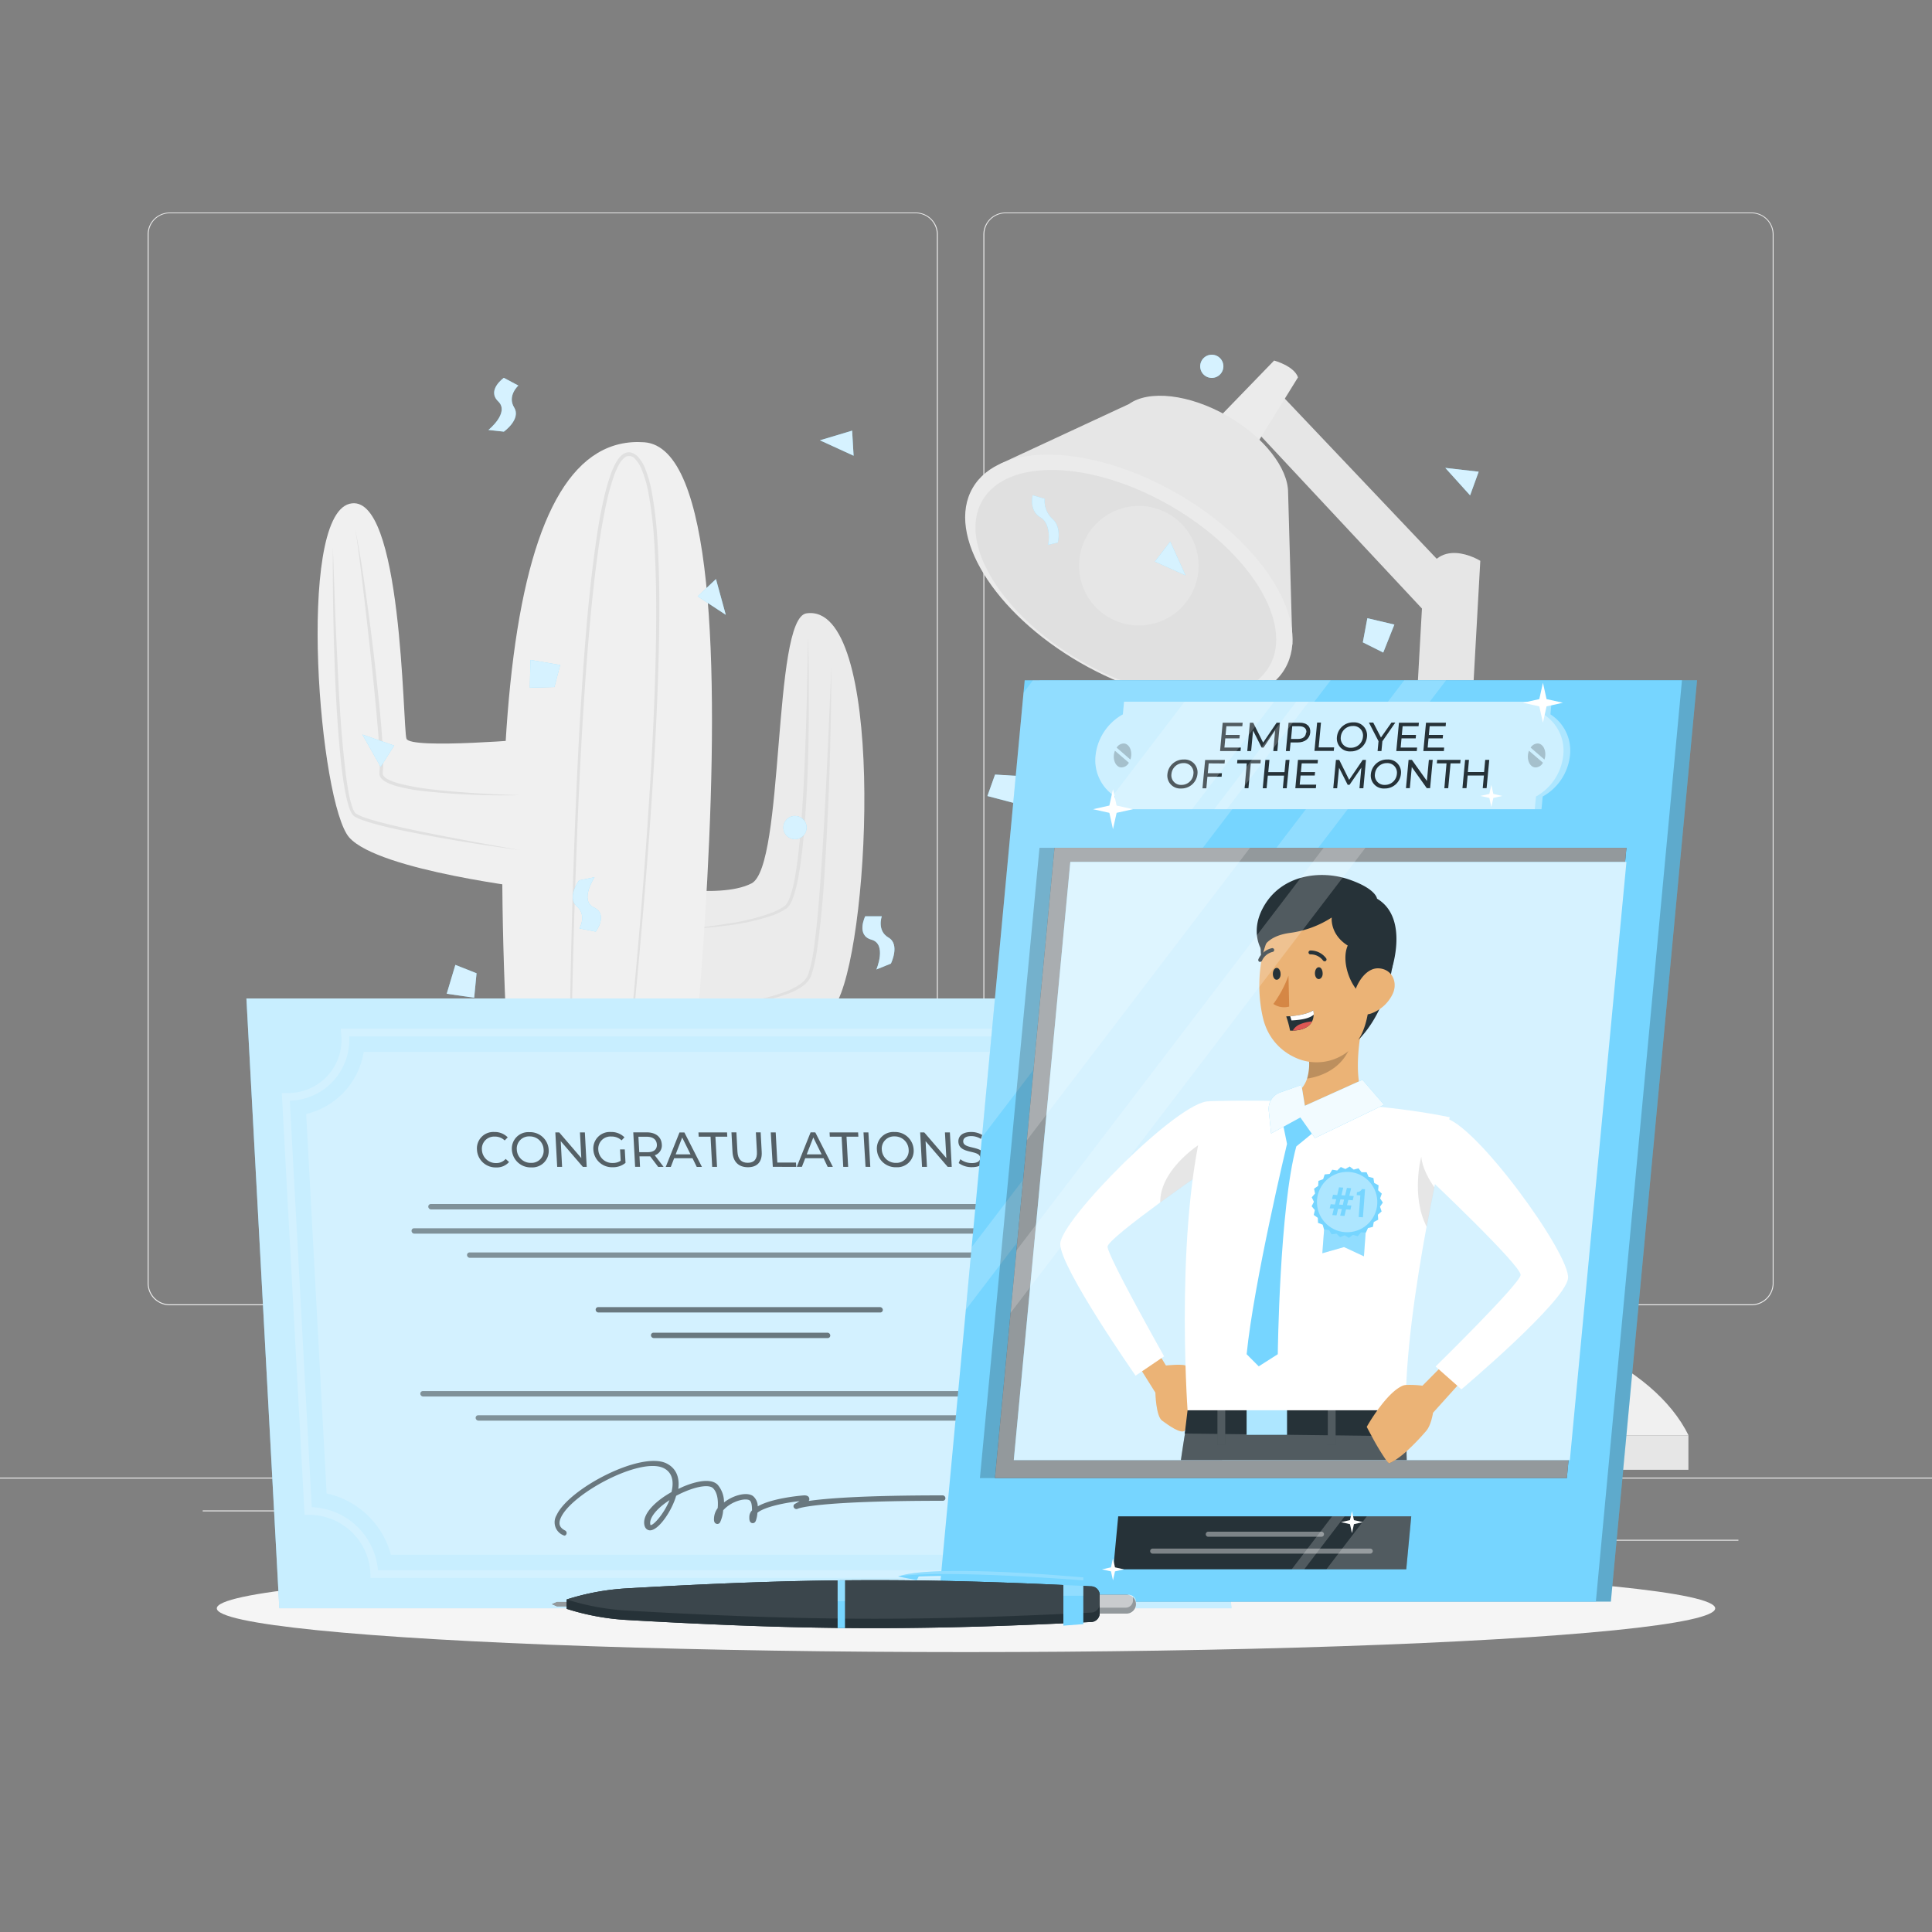 <svg xmlns="http://www.w3.org/2000/svg" viewBox="0 0 500 500"><rect x="0" y="0" width="500" height="500" fill="#808080" stroke="none"/><g id="freepik--background-complete--inject-31"><rect y="382.4" width="500" height="0.25" style="fill:#ebebeb"></rect><rect x="416.78" y="398.49" width="33.12" height="0.25" style="fill:#ebebeb"></rect><rect x="322.53" y="401.21" width="8.69" height="0.25" style="fill:#ebebeb"></rect><rect x="396.59" y="389.21" width="19.19" height="0.25" style="fill:#ebebeb"></rect><rect x="52.46" y="390.89" width="43.19" height="0.25" style="fill:#ebebeb"></rect><rect x="104.56" y="390.89" width="6.33" height="0.25" style="fill:#ebebeb"></rect><rect x="131.47" y="395.11" width="93.68" height="0.25" style="fill:#ebebeb"></rect><path d="M237,337.8H43.91a5.71,5.71,0,0,1-5.7-5.71V60.66A5.71,5.71,0,0,1,43.91,55H237a5.71,5.71,0,0,1,5.71,5.71V332.09A5.71,5.71,0,0,1,237,337.8ZM43.91,55.2a5.46,5.46,0,0,0-5.45,5.46V332.09a5.46,5.46,0,0,0,5.45,5.46H237a5.47,5.47,0,0,0,5.46-5.46V60.66A5.47,5.47,0,0,0,237,55.2Z" style="fill:#ebebeb"></path><path d="M453.31,337.8H260.21a5.72,5.72,0,0,1-5.71-5.71V60.66A5.72,5.72,0,0,1,260.21,55h193.1A5.71,5.71,0,0,1,459,60.66V332.09A5.71,5.71,0,0,1,453.31,337.8ZM260.21,55.2a5.47,5.47,0,0,0-5.46,5.46V332.09a5.47,5.47,0,0,0,5.46,5.46h193.1a5.47,5.47,0,0,0,5.46-5.46V60.66a5.47,5.47,0,0,0-5.46-5.46Z" style="fill:#ebebeb"></path><path d="M165.67,228.63s20.19,4.4,28.81,0,5.4-68.56,14.21-69.89c20.27-3.05,16.82,82.16,8.2,100.11s-53,10.32-53,10.32Z" style="fill:#ebebeb"></path><path d="M175.72,240.53c4.14-.12,8.27-.47,12.38-1a58.15,58.15,0,0,0,12.15-2.73,16.68,16.68,0,0,0,2.84-1.41,3.22,3.22,0,0,0,1.24-1.14,8.27,8.27,0,0,0,.74-1.45,33,33,0,0,0,1.59-6.08c.73-4.1,1.16-8.22,1.52-12.35.63-8.26,1-16.54,1.09-24.81s.11-16.55-.14-24.82l-.25,12.4q-.12,6.21-.33,12.4c-.29,8.26-.61,16.52-1.31,24.75-.33,4.11-.73,8.23-1.43,12.28a31.68,31.68,0,0,1-1.49,5.92,7.65,7.65,0,0,1-.66,1.31,2.59,2.59,0,0,1-1,.94,15.8,15.8,0,0,1-2.68,1.39A57.52,57.52,0,0,1,188,239.08C184,239.76,179.84,240.19,175.72,240.53Z" style="fill:#e0e0e0"></path><path d="M215.15,172.5,214.54,187l-.66,14.5c-.48,9.67-1,19.34-1.74,29-.36,4.82-.79,9.64-1.44,14.42a41.82,41.82,0,0,1-1.45,7,5.27,5.27,0,0,1-2,2.64,15.45,15.45,0,0,1-3.08,1.73,41.44,41.44,0,0,1-6.87,2.13c-2.34.54-4.72,1-7.11,1.31-4.78.73-9.61,1.17-14.44,1.45a140.86,140.86,0,0,0,14.5-1c2.4-.3,4.8-.68,7.18-1.19a42.33,42.33,0,0,0,7-2,16.93,16.93,0,0,0,3.27-1.76,7.48,7.48,0,0,0,1.4-1.3,5.76,5.76,0,0,0,.93-1.7,43.15,43.15,0,0,0,1.53-7.18c.69-4.81,1.14-9.64,1.53-14.47q1-14.49,1.52-29C214.92,191.87,215.14,182.19,215.15,172.5Z" style="fill:#e0e0e0"></path><path d="M172.54,339.23s29.9-222.21-5.8-224.77-44.31,75.8-30.52,221.94Z" style="fill:#f0f0f0"></path><path d="M138.7,191.17s-32.54,2.85-33.51,0-1-64.42-14.77-60.78-7.75,77.77,0,86.39,48.28,13.28,48.28,13.28S144.12,202.73,138.7,191.17Z" style="fill:#f0f0f0"></path><path d="M157.7,318.93q3.17-25.43,5.77-50.94c1.7-17,3.23-34,4.49-51.07s2.27-34.12,2.59-51.22c.15-8.55.14-17.11-.39-25.66a104.24,104.24,0,0,0-1.49-12.78,30.83,30.83,0,0,0-1.8-6.24,9.18,9.18,0,0,0-1.8-2.83,4.16,4.16,0,0,0-1.5-1,2.48,2.48,0,0,0-1.91.11,4.08,4.08,0,0,0-1.38,1.14,9.79,9.79,0,0,0-.94,1.4,22.77,22.77,0,0,0-1.32,3,54.8,54.8,0,0,0-1.75,6.22c-1,4.19-1.64,8.42-2.23,12.65-1.18,8.48-2,17-2.66,25.52-1.33,17.05-2.13,34.12-2.75,51.2s-1,34.17-1.24,51.26-.28,34.18-.18,51.27q.09-25.63.64-51.26c.31-17.09.75-34.17,1.41-51.24s1.52-34.14,2.9-51.17c.71-8.51,1.53-17,2.73-25.46.61-4.22,1.31-8.43,2.26-12.57a56.82,56.82,0,0,1,1.74-6.1,21,21,0,0,1,1.27-2.86,5.18,5.18,0,0,1,1.91-2.15,2,2,0,0,1,2.34.7,8.21,8.21,0,0,1,1.61,2.54,29.62,29.62,0,0,1,1.76,6,102.93,102.93,0,0,1,1.52,12.66c.55,8.51.59,17.05.47,25.59-.27,17.07-1.24,34.14-2.43,51.18S164.65,250.94,163,268,159.66,302,157.7,318.93Z" style="fill:#e0e0e0"></path><path d="M134.6,205.79c-4.21-.13-8.41-.3-12.61-.59s-8.38-.61-12.53-1.21a57,57,0,0,1-6.14-1.21,14.87,14.87,0,0,1-2.87-1.06,3.62,3.62,0,0,1-1.12-.84,1.16,1.16,0,0,1-.25-.51,3,3,0,0,1,0-.65c0-.54.11-1.1.09-1.63l0-1.59c0-1.07-.09-2.12-.13-3.17-.13-2.11-.27-4.21-.45-6.31q-1.16-12.59-2.78-25.11c-1.13-8.34-2.18-16.7-3.88-24.95.7,4.15,1.19,8.33,1.69,12.5s1,8.36,1.47,12.54c.93,8.36,1.86,16.72,2.56,25.1.2,2.09.35,4.19.49,6.28,0,1.05.14,2.1.16,3.14l0,1.56c0,.52-.06,1-.08,1.52l0,.4a1.8,1.8,0,0,0,0,.52,1.92,1.92,0,0,0,.44.89,4.26,4.26,0,0,0,1.38,1.05,15.93,15.93,0,0,0,3,1.1,46.34,46.34,0,0,0,6.25,1.14A191.83,191.83,0,0,0,134.6,205.79Z" style="fill:#e0e0e0"></path><path d="M134.6,220c-4.66-.82-9.32-1.63-14-2.52s-9.3-1.75-13.92-2.75c-2.31-.5-4.61-1-6.9-1.59-1.15-.29-2.29-.58-3.41-.93-.56-.16-1.13-.32-1.67-.53a12.8,12.8,0,0,1-1.61-.62l-.75-.37-.19-.1-.12-.1a1.43,1.43,0,0,1-.22-.26,6.66,6.66,0,0,1-.69-1.5,28.8,28.8,0,0,1-.85-3.38c-.44-2.3-.75-4.64-1-7-1.09-9.38-1.57-18.83-2-28.28q-.36-7.08-.61-14.18l-.51-14.19c-.07,9.47.08,18.94.39,28.4s.82,18.93,1.84,28.36c.29,2.36.61,4.71,1.08,7.06a29.33,29.33,0,0,0,.9,3.49,7.17,7.17,0,0,0,.81,1.71,2.57,2.57,0,0,0,.35.4,2,2,0,0,0,.23.18l.2.11.84.42a16.8,16.8,0,0,0,1.7.64c.57.21,1.14.37,1.71.53,1.15.35,2.3.64,3.45.92,2.31.57,4.63,1.05,7,1.51C115.86,217.27,125.22,218.75,134.6,220Z" style="fill:#e0e0e0"></path><polygon points="214.39 307.07 96.96 307.07 106.77 382.2 204.58 382.2 214.39 307.07" style="fill:#e0e0e0"></polygon><rect x="92" y="304.44" width="127.34" height="18.05" transform="translate(311.35 626.93) rotate(180)" style="fill:#e6e6e6"></rect><polygon points="328.41 98.85 378.44 151.59 370.79 160.48 323.47 109.81 328.41 98.85" style="fill:#e6e6e6"></polygon><path d="M368.36,151l-11.6,207.54h14.46l11.88-213.4S371.39,137.81,368.36,151Z" style="fill:#e6e6e6"></path><path d="M311.16,112.49l18.58-19.18s5.18,1.38,6.18,4.35l-12.38,20Z" style="fill:#ebebeb"></path><path d="M333.36,127.46c0-6.21-6.07-14.25-15.59-19.75-10-5.75-20.44-6.84-25.59-3.15h0L258.73,120.1l75.74,46.67Z" style="fill:#e6e6e6"></path><ellipse cx="292.15" cy="149.64" rx="25.23" ry="46.69" transform="translate(16.48 327.83) rotate(-60)" style="fill:#ebebeb"></ellipse><ellipse cx="291.37" cy="151" rx="23.18" ry="42.89" transform="translate(14.91 327.83) rotate(-60)" style="fill:#e0e0e0"></ellipse><circle cx="294.73" cy="146.4" r="15.47" transform="translate(-17.2 251.29) rotate(-45)" style="fill:#e6e6e6"></circle><path d="M437,371.48c-9-18.31-37.77-31.7-71.88-31.7s-62.86,13.39-71.87,31.7Z" style="fill:#f0f0f0"></path><rect x="293.21" y="371.48" width="143.75" height="8.9" style="fill:#e6e6e6"></rect></g><g id="freepik--Shadow--inject-31"><ellipse id="freepik--path--inject-31" cx="250" cy="416.24" rx="193.89" ry="11.32" style="fill:#f5f5f5"></ellipse></g><g id="freepik--Confetti--inject-31"><polygon points="302.85 140.17 298.88 145.33 306.81 148.9 302.85 140.17" style="fill:#76D5FF"></polygon><polygon points="333.51 298.47 338.62 294.44 331.8 289.04 333.51 298.47" style="fill:#76D5FF"></polygon><polygon points="220.91 117.94 220.53 111.45 212.19 113.95 220.91 117.94" style="fill:#76D5FF"></polygon><polygon points="173.41 359.03 169.44 364.18 177.37 367.75 173.41 359.03" style="fill:#76D5FF"></polygon><polygon points="257.52 200.46 263.87 200.85 263.07 207.99 255.54 206.01 257.52 200.46" style="fill:#76D5FF"></polygon><polygon points="285.86 263.17 282.85 268.77 276.69 265.07 281.64 259.05 285.86 263.17" style="fill:#76D5FF"></polygon><polygon points="246.73 299.93 253.08 300.33 252.29 307.47 244.75 305.49 246.73 299.93" style="fill:#76D5FF"></polygon><path d="M324.82,217.18l4,.79s-6,4-3.18,7.14-2,5.95-2,5.95l-3.57-2.38s3.17-2.38,1.59-5.55S324.82,217.18,324.82,217.18Z" style="fill:#76D5FF"></path><polygon points="388.72 279.57 385.07 284.96 393.21 288.04 388.72 279.57" style="fill:#76D5FF"></polygon><polygon points="380.46 128.2 382.68 122.08 374.04 121.09 380.46 128.2" style="fill:#76D5FF"></polygon><polygon points="352.7 166.24 353.87 159.99 360.86 161.64 357.98 168.88 352.7 166.24" style="fill:#76D5FF"></polygon><path d="M401.27,190.9l-4,.45s4.46-5.59.85-7.77.09-6.27.09-6.27l4.12,1.18s-2.3,3.23.18,5.78S401.27,190.9,401.27,190.9Z" style="fill:#76D5FF"></path><path d="M238.52,366.4l4,.79s-6,4-3.17,7.14-2,5.95-2,5.95l-3.57-2.38s3.18-2.38,1.59-5.55S238.52,366.4,238.52,366.4Z" style="fill:#76D5FF"></path><polygon points="292.06 329.18 288.1 334.34 296.03 337.91 292.06 329.18" style="fill:#76D5FF"></polygon><polygon points="343.81 339.73 350.16 340.12 349.37 347.26 341.83 345.28 343.81 339.73" style="fill:#76D5FF"></polygon><path d="M368,346.5l4,.79s-5.95,4-3.17,7.14-2,5.95-2,5.95L363.21,358s3.17-2.38,1.58-5.55S368,346.5,368,346.5Z" style="fill:#76D5FF"></path><path d="M273.75,140.42l-2.49.59s1.06-5.29-2-7.12-2-5.72-2-5.72l3.1.9a6.31,6.31,0,0,0,2.05,5.25C274.81,136.53,273.75,140.42,273.75,140.42Z" style="fill:#76D5FF"></path><path d="M230.56,249.38l-3.75,1.52s2.79-6.59-1.27-7.71-1.62-6.06-1.62-6.06l4.29,0s-1.34,3.73,1.73,5.51S230.56,249.38,230.56,249.38Z" style="fill:#76D5FF"></path><path d="M208.74,214.17a3,3,0,1,1-3-3A3,3,0,0,1,208.74,214.17Z" style="fill:#76D5FF"></path><path d="M316.61,94.8a3,3,0,1,1-3-3A3,3,0,0,1,316.61,94.8Z" style="fill:#76D5FF"></path><polygon points="185.29 149.86 180.56 154.33 187.83 159.11 185.29 149.86" style="fill:#76D5FF"></polygon><polygon points="163.65 277.88 166.81 272.19 158.43 269.84 163.65 277.88" style="fill:#76D5FF"></polygon><polygon points="106 320.34 104.34 326.63 113.03 326.86 106 320.34" style="fill:#76D5FF"></polygon><polygon points="123.33 251.88 122.72 258.21 115.61 257.18 117.85 249.71 123.33 251.88" style="fill:#76D5FF"></polygon><path d="M149.87,227.84l4-.81s-4,6-.17,7.82.47,6.25.47,6.25l-4.21-.82s2-3.42-.68-5.73S149.87,227.84,149.87,227.84Z" style="fill:#76D5FF"></path><polygon points="98.51 198.45 102.01 192.96 93.79 190.1 98.51 198.45" style="fill:#76D5FF"></polygon><polygon points="143.48 177.81 137.12 177.97 137.28 170.79 144.97 172.1 143.48 177.81" style="fill:#76D5FF"></polygon><path d="M130.4,111.71l-4-.44s5.58-4.47,2.54-7.39,1.45-6.1,1.45-6.1l3.76,2s-2.95,2.65-1.09,5.68S130.4,111.71,130.4,111.71Z" style="fill:#76D5FF"></path><path d="M192,313.91a3,3,0,1,1,3.22,2.7A3,3,0,0,1,192,313.91Z" style="fill:#76D5FF"></path><g style="opacity:0.7;isolation:isolate"><polygon points="302.85 140.17 298.88 145.33 306.81 148.9 302.85 140.17" style="fill:#fff"></polygon><polygon points="333.51 298.47 338.62 294.44 331.8 289.04 333.51 298.47" style="fill:#fff"></polygon><polygon points="220.91 117.94 220.53 111.45 212.19 113.95 220.91 117.94" style="fill:#fff"></polygon><polygon points="173.41 359.03 169.44 364.18 177.37 367.75 173.41 359.03" style="fill:#fff"></polygon><polygon points="257.52 200.46 263.87 200.85 263.07 207.99 255.54 206.01 257.52 200.46" style="fill:#fff"></polygon><polygon points="285.86 263.17 282.85 268.77 276.69 265.07 281.64 259.05 285.86 263.17" style="fill:#fff"></polygon><polygon points="246.73 299.93 253.08 300.33 252.29 307.47 244.75 305.49 246.73 299.93" style="fill:#fff"></polygon><path d="M324.82,217.18l4,.79s-6,4-3.18,7.14-2,5.95-2,5.95l-3.57-2.38s3.17-2.38,1.59-5.55S324.82,217.18,324.82,217.18Z" style="fill:#fff"></path><polygon points="388.72 279.57 385.07 284.96 393.21 288.04 388.72 279.57" style="fill:#fff"></polygon><polygon points="380.46 128.2 382.68 122.08 374.04 121.09 380.46 128.2" style="fill:#fff"></polygon><polygon points="352.7 166.24 353.87 159.99 360.86 161.64 357.98 168.88 352.7 166.24" style="fill:#fff"></polygon><path d="M401.27,190.9l-4,.45s4.46-5.59.85-7.77.09-6.27.09-6.27l4.12,1.18s-2.3,3.23.18,5.78S401.27,190.9,401.27,190.9Z" style="fill:#fff"></path><path d="M238.52,366.4l4,.79s-6,4-3.17,7.14-2,5.95-2,5.95l-3.57-2.38s3.18-2.38,1.59-5.55S238.52,366.4,238.52,366.4Z" style="fill:#fff"></path><polygon points="292.06 329.18 288.1 334.34 296.03 337.91 292.06 329.18" style="fill:#fff"></polygon><polygon points="343.81 339.73 350.16 340.12 349.37 347.26 341.83 345.28 343.81 339.73" style="fill:#fff"></polygon><path d="M368,346.5l4,.79s-5.95,4-3.17,7.14-2,5.95-2,5.95L363.21,358s3.17-2.38,1.58-5.55S368,346.5,368,346.5Z" style="fill:#fff"></path><path d="M273.75,140.42l-2.49.59s1.06-5.29-2-7.12-2-5.72-2-5.72l3.1.9a6.31,6.31,0,0,0,2.05,5.25C274.81,136.53,273.75,140.42,273.75,140.42Z" style="fill:#fff"></path><path d="M230.56,249.38l-3.75,1.52s2.79-6.59-1.27-7.71-1.62-6.06-1.62-6.06l4.29,0s-1.34,3.73,1.73,5.51S230.56,249.38,230.56,249.38Z" style="fill:#fff"></path><path d="M208.74,214.17a3,3,0,1,1-3-3A3,3,0,0,1,208.74,214.17Z" style="fill:#fff"></path><path d="M316.61,94.8a3,3,0,1,1-3-3A3,3,0,0,1,316.61,94.8Z" style="fill:#fff"></path><polygon points="185.29 149.86 180.56 154.33 187.83 159.11 185.29 149.86" style="fill:#fff"></polygon><polygon points="163.65 277.88 166.81 272.19 158.43 269.84 163.65 277.88" style="fill:#fff"></polygon><polygon points="106 320.34 104.34 326.63 113.03 326.86 106 320.34" style="fill:#fff"></polygon><polygon points="123.33 251.88 122.72 258.21 115.61 257.18 117.85 249.71 123.33 251.88" style="fill:#fff"></polygon><path d="M149.87,227.84l4-.81s-4,6-.17,7.82.47,6.25.47,6.25l-4.21-.82s2-3.42-.68-5.73S149.87,227.84,149.87,227.84Z" style="fill:#fff"></path><polygon points="98.51 198.45 102.01 192.96 93.79 190.1 98.51 198.45" style="fill:#fff"></polygon><polygon points="143.48 177.81 137.12 177.97 137.28 170.79 144.97 172.1 143.48 177.81" style="fill:#fff"></polygon><path d="M130.4,111.71l-4-.44s5.58-4.47,2.54-7.39,1.45-6.1,1.45-6.1l3.76,2s-2.95,2.65-1.09,5.68S130.4,111.71,130.4,111.71Z" style="fill:#fff"></path><path d="M192,313.91a3,3,0,1,1,3.22,2.7A3,3,0,0,1,192,313.91Z" style="fill:#fff"></path></g></g><g id="freepik--Diploma--inject-31"><polygon points="318.67 416.21 72.29 416.21 63.77 258.4 310.15 258.4 318.67 416.21" style="fill:#76D5FF"></polygon><g style="opacity:0.6;isolation:isolate"><polygon points="318.67 416.21 72.29 416.21 63.77 258.4 310.15 258.4 318.67 416.21" style="fill:#fff"></polygon></g><g style="opacity:0.2"><path d="M294,408.38H95.9l-.06-1.53a15.84,15.84,0,0,0-15.6-14.8H78.83l-5.9-109.18h1.52A13.77,13.77,0,0,0,88.36,268.2l-.18-2H286.41l0,1.68v.2A15.82,15.82,0,0,0,302,282.87l1.59,0,5.9,109.26-1.67,0a13.79,13.79,0,0,0-13.94,14.66Zm-196.23-2H291.9a15.76,15.76,0,0,1,15.52-16.32l-5.68-105.2a17.84,17.84,0,0,1-17.3-16.64H90.36A15.76,15.76,0,0,1,75,284.86l5.68,105.2A17.86,17.86,0,0,1,97.81,406.38Z" style="fill:#fff"></path></g><path d="M101.17,402.38A22.08,22.08,0,0,0,84.53,386.5l-5.29-98.19a19.73,19.73,0,0,0,14.89-16.09H281a22.08,22.08,0,0,0,16.92,16.24l5.29,98.11a19.73,19.73,0,0,0-15,15.81Z" style="fill:#fff;opacity:0.2"></path><g style="opacity:0.6"><path d="M123.44,297.52a4.24,4.24,0,0,1,4.49-4.56,4.66,4.66,0,0,1,3.47,1.39l-.79.8a3.52,3.52,0,0,0-2.57-1,3.15,3.15,0,0,0-3.32,3.42,3.59,3.59,0,0,0,3.69,3.43,3.18,3.18,0,0,0,2.46-1.07l.87.8a4.19,4.19,0,0,1-3.33,1.4A4.81,4.81,0,0,1,123.44,297.52Z"></path><path d="M132.47,297.52A4.26,4.26,0,0,1,137,293a4.82,4.82,0,0,1,5,4.56,4.24,4.24,0,0,1-4.49,4.56A4.85,4.85,0,0,1,132.47,297.52Zm8.22,0a3.56,3.56,0,0,0-3.64-3.42,3.15,3.15,0,0,0-3.3,3.42,3.58,3.58,0,0,0,3.67,3.43A3.14,3.14,0,0,0,140.69,297.52Z"></path><path d="M151.36,293.06l.48,8.92h-1l-5.72-6.65.35,6.65h-1.27l-.48-8.92h1l5.72,6.65-.35-6.65Z"></path><path d="M160.47,297.47h1.22l.19,3.48a5,5,0,0,1-3.32,1.13,4.82,4.82,0,0,1-5-4.56,4.26,4.26,0,0,1,4.54-4.56,4.72,4.72,0,0,1,3.51,1.38l-.75.79a3.71,3.71,0,0,0-2.65-1,3.16,3.16,0,0,0-3.37,3.42,3.61,3.61,0,0,0,3.73,3.43,3.68,3.68,0,0,0,2.06-.57Z"></path><path d="M170.34,302l-2.07-2.74c-.18,0-.37,0-.56,0H165.5l.14,2.71h-1.27l-.48-8.92h3.48c2.32,0,3.79,1.18,3.9,3.11a2.65,2.65,0,0,1-1.82,2.82l2.28,3Zm-.35-5.81c-.07-1.27-1-2-2.6-2h-2.17l.22,4h2.17C169.24,298.18,170.06,297.45,170,296.17Z"></path><path d="M179.22,299.75h-4.75L173.6,302h-1.31l3.56-8.92h1.27l4.54,8.92h-1.34Zm-.51-1-2.16-4.37-1.69,4.37Z"></path><path d="M183.89,294.17h-3.07l-.06-1.11h7.4l.06,1.11h-3.07l.42,7.81h-1.26Z"></path><path d="M189.57,298.13l-.27-5.07h1.28l.27,5c.11,2,1.06,2.87,2.67,2.87s2.48-.89,2.37-2.87l-.27-5h1.24l.27,5.07c.14,2.59-1.2,3.95-3.56,3.95S189.71,300.72,189.57,298.13Z"></path><path d="M199.47,293.06h1.28l.42,7.81H206l.06,1.11H200Z"></path><path d="M213.14,299.75h-4.75l-.86,2.23h-1.32l3.57-8.92H211l4.54,8.92h-1.34Zm-.5-1-2.16-4.37-1.7,4.37Z"></path><path d="M217.81,294.17h-3.06l-.06-1.11h7.39l.06,1.11h-3.06l.42,7.81h-1.27Z"></path><path d="M223.47,293.06h1.27l.49,8.92H224Z"></path><path d="M226.94,297.52a4.26,4.26,0,0,1,4.51-4.56,4.82,4.82,0,0,1,5,4.56,4.24,4.24,0,0,1-4.49,4.56A4.84,4.84,0,0,1,226.94,297.52Zm8.22,0a3.58,3.58,0,0,0-3.65-3.42,3.15,3.15,0,0,0-3.3,3.42,3.59,3.59,0,0,0,3.67,3.43A3.15,3.15,0,0,0,235.16,297.52Z"></path><path d="M245.83,293.06l.48,8.92h-1.05l-5.72-6.65.36,6.65h-1.28l-.48-8.92h1.05l5.72,6.65-.36-6.65Z"></path><path d="M248.11,301l.42-1a4.8,4.8,0,0,0,3,1c1.55,0,2.18-.6,2.14-1.38-.12-2.17-5.46-.8-5.64-4.11-.07-1.38.94-2.55,3.29-2.55a5.48,5.48,0,0,1,2.91.79l-.37,1a4.76,4.76,0,0,0-2.49-.73c-1.51,0-2.13.64-2.09,1.42.12,2.18,5.46.81,5.63,4.09.08,1.36-1,2.53-3.32,2.53A5.59,5.59,0,0,1,248.11,301Z"></path></g><g style="opacity:0.4"><path d="M268.25,313H111.58a.74.74,0,0,1-.74-.7.66.66,0,0,1,.66-.7H268.17a.75.75,0,0,1,.74.7A.66.66,0,0,1,268.25,313Z"></path></g><g style="opacity:0.4"><path d="M273.24,319.27h-166a.74.74,0,0,1-.73-.7.64.64,0,0,1,.66-.69h166a.74.74,0,0,1,.74.69A.66.66,0,0,1,273.24,319.27Z"></path></g><g style="opacity:0.4"><path d="M259.61,325.52h-138a.74.74,0,0,1-.74-.69.66.66,0,0,1,.66-.7H259.54a.76.76,0,0,1,.74.7A.66.66,0,0,1,259.61,325.52Z"></path></g><g style="opacity:0.5"><path d="M227.81,339.67H154.89a.74.74,0,0,1-.73-.7.65.65,0,0,1,.66-.69h72.91a.74.74,0,0,1,.74.69A.66.66,0,0,1,227.81,339.67Z"></path></g><g style="opacity:0.5"><path d="M214.21,346.29h-45a.74.74,0,0,1-.74-.69.66.66,0,0,1,.66-.7h45a.74.74,0,0,1,.74.7A.65.65,0,0,1,214.21,346.29Z"></path></g><g style="opacity:0.4"><path d="M275.51,361.41h-166a.74.74,0,0,1-.73-.7.66.66,0,0,1,.66-.7h166a.75.75,0,0,1,.73.7A.65.65,0,0,1,275.51,361.41Z"></path></g><g style="opacity:0.4"><path d="M261.89,367.66H123.83a.74.74,0,0,1-.73-.7.65.65,0,0,1,.66-.69H261.81a.74.74,0,0,1,.74.69A.66.66,0,0,1,261.89,367.66Z"></path></g><g style="opacity:0.5"><path d="M146.14,397.42a.62.62,0,0,1-.32-.09,3.61,3.61,0,0,1-1.77-5.22c3.18-6.89,21.82-16.59,28.4-13.4,2.43,1.18,3.51,3.51,3.09,6.62l1.19-.55c2-.86,6.92-2.63,9-.53a6.92,6.92,0,0,1,1.64,4.58,11.1,11.1,0,0,1,2.29-1.37c1.65-.73,3.89-1.2,5.2-.3a3.57,3.57,0,0,1,1.25,2.68C200,387.59,208,387,208.15,387c.85,0,1.15.34,1.25.66a.78.78,0,0,1-.11.78c4.39-.64,14-1.44,34.64-1.44a.74.74,0,0,1,.74.7.66.66,0,0,1-.66.7c-32.65,0-37.33,1.95-37.55,2.06a.75.75,0,0,1-1-.3.68.68,0,0,1,.22-.93h0c.43-.24.86-.49,1.24-.73-3.27.32-9,1.41-10.9,3a7.73,7.73,0,0,1-.41,2.07c-.29.69-.77.64-1,.6-.71-.19-.7-1.05-.68-1.67a2.42,2.42,0,0,1,.69-1.61c0-1.09-.09-2.24-.63-2.6s-2-.35-3.83.44a8.8,8.8,0,0,0-3,2.13,8.93,8.93,0,0,1-.8,3.1.79.79,0,0,1-1,.38c-.67-.25-.6-1.09-.56-1.64a4.73,4.73,0,0,1,.94-2.4c.16-1.77,0-3.92-1.17-5.12-.94-1-3.91-.61-7.39.88-.76.32-1.49.68-2.19,1.05-1.19,4.1-4.75,9.22-6.94,8.93-.35-.05-1.19-.3-1.33-1.68-.28-2.76,3-5.94,7.06-8.21.53-2.16.57-4.93-2.05-6.21-6-2.91-23.67,6.52-26.56,12.79-.73,1.58-.4,2.61,1.07,3.36a.72.72,0,0,1,.34.94A.65.65,0,0,1,146.14,397.42Zm27.13-9.18c-3.11,2-5.16,4.41-5,6.07a.84.84,0,0,0,.1.39C169.1,394.77,171.78,391.9,173.27,388.24Z"></path></g></g><g id="freepik--Character--inject-31"><polygon points="246.78 414.49 269.08 176.05 439.19 176.05 416.89 414.49 246.78 414.49" style="fill:#76D5FF"></polygon><polygon points="246.78 414.49 269.08 176.05 439.19 176.05 416.89 414.49 246.78 414.49" style="opacity:0.2;isolation:isolate"></polygon><polygon points="435.29 176.05 413.01 414.49 242.89 414.49 249.96 338.94 251.46 322.78 254.13 294.32 264.89 179.27 265.19 176.05 435.29 176.05" style="fill:#76D5FF"></polygon><polygon points="344.38 176.05 254.13 294.32 264.89 179.27 267.34 176.05 344.38 176.05" style="fill:#fff;opacity:0.2;isolation:isolate"></polygon><polygon points="374.25 176.05 249.96 338.94 251.46 322.78 363.43 176.05 374.25 176.05" style="fill:#fff;opacity:0.2;isolation:isolate"></polygon><path d="M406.31,195.51a11.1,11.1,0,0,0-5.06-10.63l.3-3.28H290.9l-.31,3.28a13.88,13.88,0,0,0-7.06,10.63,11.13,11.13,0,0,0,5.07,10.63l-.31,3.28H398.94l.31-3.28A13.84,13.84,0,0,0,406.31,195.51Z" style="fill:#76D5FF"></path><path d="M406.31,195.51a11.1,11.1,0,0,0-5.06-10.63l.3-3.28H290.9l-.31,3.28a13.88,13.88,0,0,0-7.06,10.63,11.13,11.13,0,0,0,5.07,10.63l-.31,3.28H398.94l.31-3.28A13.84,13.84,0,0,0,406.31,195.51Z" style="fill:#fff;opacity:0.4;isolation:isolate"></path><path d="M404.57,195.51a13.86,13.86,0,0,1-7.06,10.63l-.31,3.28H288.29l.31-3.28c-.17-.11-.34-.22-.5-.34a11.13,11.13,0,0,1-4.57-10.29,13.85,13.85,0,0,1,7.07-10.63l.3-3.28H399.81l-.3,3.28A11.12,11.12,0,0,1,404.57,195.51Z" style="fill:#fff;opacity:0.4;isolation:isolate"></path><polygon points="365.23 392.43 363.94 406.14 288.1 406.14 289.39 392.43 365.23 392.43" style="fill:#263238"></polygon><g style="opacity:0.4"><path d="M342,397.71h-29.3a.65.65,0,0,1-.65-.65.66.66,0,0,1,.65-.66H342a.66.66,0,0,1,.65.66A.65.65,0,0,1,342,397.71Z" style="fill:#fff"></path><path d="M354.61,402.08h-56.3a.66.66,0,0,1-.65-.66.65.65,0,0,1,.65-.65h56.3a.66.66,0,0,1,.66.65A.67.67,0,0,1,354.61,402.08Z" style="fill:#fff"></path></g><path d="M321.14,193.46l-.09.91h-5.3l.68-7.33h5.17l-.09.91h-4.12l-.21,2.25h3.67l-.08.89H317.1l-.22,2.37Z" style="fill:#263238"></path><path d="M329.53,194.37,330,189,327,193.48h-.48l-2.23-4.42-.5,5.31h-1l.69-7.33h.85l2.57,5.15,3.49-5.15h.86l-.68,7.33Z" style="fill:#263238"></path><path d="M339.09,189.59c-.15,1.6-1.39,2.56-3.3,2.56H334l-.21,2.22h-1l.69-7.33h2.85C338.18,187,339.24,188,339.09,189.59Zm-1,0c.1-1-.55-1.64-1.88-1.64h-1.78l-.31,3.29h1.78C337.19,191.24,337.94,190.64,338,189.59Z" style="fill:#263238"></path><path d="M340.87,187h1l-.6,6.42h4l-.09.91h-5Z" style="fill:#263238"></path><path d="M346,190.7a4.17,4.17,0,0,1,4.25-3.75,3.33,3.33,0,0,1,3.52,3.75,4.16,4.16,0,0,1-4.23,3.76A3.34,3.34,0,0,1,346,190.7Zm6.73,0a2.46,2.46,0,0,0-2.57-2.81A3.09,3.09,0,0,0,347,190.7a2.47,2.47,0,0,0,2.59,2.82A3.08,3.08,0,0,0,352.73,190.7Z" style="fill:#263238"></path><path d="M357.76,191.84l-.24,2.53h-1l.24-2.55L354.27,187h1.12l2,3.86,2.72-3.86h1Z" style="fill:#263238"></path><path d="M366.75,193.46l-.09.91h-5.3l.69-7.33h5.16l-.09.91H363l-.21,2.25h3.67l-.08.89h-3.67l-.22,2.37Z" style="fill:#263238"></path><path d="M373.75,193.46l-.08.91h-5.31l.69-7.33h5.16l-.08.91H370l-.21,2.25h3.67l-.09.89h-3.67l-.22,2.37Z" style="fill:#263238"></path><path d="M302.13,200.31a4.17,4.17,0,0,1,4.24-3.75,3.33,3.33,0,0,1,3.53,3.75,4.15,4.15,0,0,1-4.23,3.75A3.33,3.33,0,0,1,302.13,200.31Zm6.72,0a2.46,2.46,0,0,0-2.56-2.82,3.09,3.09,0,0,0-3.12,2.82,2.47,2.47,0,0,0,2.59,2.82A3.07,3.07,0,0,0,308.85,200.31Z" style="fill:#263238"></path><path d="M312.81,197.56l-.24,2.55h3.66l-.08.9h-3.67l-.28,3h-1l.69-7.33H317l-.09.91Z" style="fill:#263238"></path><path d="M322.66,197.56h-2.5l.08-.91h6.05l-.08.91H323.7l-.6,6.42h-1Z" style="fill:#263238"></path><path d="M333.72,196.65,333,204H332l.31-3.27h-4.2l-.31,3.27h-1l.68-7.33h1.05l-.3,3.15h4.2l.3-3.15Z" style="fill:#263238"></path><path d="M340.63,203.07l-.09.91h-5.31l.69-7.33h5.16l-.08.91h-4.12l-.21,2.25h3.67l-.09.89h-3.66l-.23,2.37Z" style="fill:#263238"></path><path d="M351.83,204l.49-5.34-3.06,4.45h-.48l-2.23-4.42-.5,5.31h-1l.69-7.33h.86l2.56,5.15,3.5-5.15h.85l-.67,7.33Z" style="fill:#263238"></path><path d="M354.78,200.31a4.18,4.18,0,0,1,4.25-3.75,3.33,3.33,0,0,1,3.53,3.75,4.16,4.16,0,0,1-4.23,3.75A3.34,3.34,0,0,1,354.78,200.31Zm6.73,0a2.47,2.47,0,0,0-2.57-2.82,3.08,3.08,0,0,0-3.11,2.82,2.47,2.47,0,0,0,2.59,2.82A3.07,3.07,0,0,0,361.51,200.31Z" style="fill:#263238"></path><path d="M370.79,196.65l-.68,7.33h-.86l-3.88-5.47-.51,5.47h-1l.68-7.33h.86l3.88,5.46.51-5.46Z" style="fill:#263238"></path><path d="M374.36,197.56h-2.51l.09-.91H378l-.09.91h-2.51l-.6,6.42h-1Z" style="fill:#263238"></path><path d="M385.42,196.65l-.69,7.33h-1l.3-3.27h-4.2l-.3,3.27h-1.05l.69-7.33h1l-.29,3.15h4.2l.29-3.15Z" style="fill:#263238"></path><path d="M399.7,196.57a5.41,5.41,0,0,0,.18-.72c.26-1.71-.52-3.24-1.74-3.43a2.15,2.15,0,0,0-2,1.07Z" style="opacity:0.2;isolation:isolate"></path><path d="M395.7,194.29a5,5,0,0,0-.24.88c-.26,1.71.52,3.24,1.74,3.43a2.2,2.2,0,0,0,2.11-1.21Z" style="opacity:0.2;isolation:isolate"></path><path d="M288.55,194.29a4.24,4.24,0,0,0-.25.88c-.26,1.71.52,3.24,1.74,3.43a2.2,2.2,0,0,0,2.11-1.21Z" style="opacity:0.2;isolation:isolate"></path><path d="M292.54,196.57a4.21,4.21,0,0,0,.18-.72c.26-1.71-.51-3.24-1.73-3.43a2.16,2.16,0,0,0-2,1.07Z" style="opacity:0.2;isolation:isolate"></path><path d="M329.74,181.6l-21.23,27.82H288.29l.31-3.28c-.17-.11-.34-.22-.5-.34l18.46-24.2Z" style="fill:#fff;opacity:0.2;isolation:isolate"></path><polygon points="338.72 181.6 317.49 209.42 314.24 209.42 335.46 181.6 338.72 181.6" style="fill:#fff;opacity:0.2;isolation:isolate"></polygon><polygon points="365.23 392.43 363.94 406.14 343.27 406.14 353.73 392.43 365.23 392.43" style="fill:#fff;opacity:0.2;isolation:isolate"></polygon><polygon points="348 392.43 337.54 406.14 334.29 406.14 344.75 392.43 348 392.43" style="fill:#fff;opacity:0.2;isolation:isolate"></polygon><polygon points="288.98 210.36 293.21 209.42 288.98 208.48 288.04 204.25 287.1 208.48 282.87 209.42 287.1 210.36 288.04 214.59 288.98 210.36" style="fill:#fff"></polygon><polygon points="400.25 182.81 404.48 181.87 400.25 180.93 399.31 176.69 398.37 180.93 394.14 181.87 398.37 182.81 399.31 187.04 400.25 182.81" style="fill:#fff"></polygon><polygon points="386.48 206.5 388.81 205.99 386.48 205.47 385.96 203.13 385.44 205.47 383.1 205.99 385.44 206.5 385.96 208.84 386.48 206.5" style="fill:#fff"></polygon><polygon points="288.56 406.67 290.89 406.15 288.56 405.63 288.04 403.29 287.52 405.63 285.18 406.15 287.52 406.67 288.04 409 288.56 406.67" style="fill:#fff"></polygon><polygon points="350.4 394.45 352.74 393.93 350.4 393.41 349.89 391.07 349.37 393.41 347.03 393.93 349.37 394.45 349.89 396.78 350.4 394.45" style="fill:#fff"></polygon><polygon points="405.5 382.54 420.92 219.41 269.02 219.41 253.6 382.54 405.5 382.54" style="opacity:0.2;isolation:isolate"></polygon><polygon points="405.5 382.54 420.92 219.41 272.91 219.41 257.49 382.54 405.5 382.54" style="fill:#263238"></polygon><polygon points="405.5 382.54 420.92 219.41 272.91 219.41 257.49 382.54 405.5 382.54" style="fill:#fff;opacity:0.5;isolation:isolate"></polygon><polygon points="420.92 223.06 406.28 377.86 262.37 377.86 277 223.06 420.92 223.06" style="fill:#76D5FF"></polygon><polygon points="420.92 223.06 406.28 377.86 262.37 377.86 277 223.06 420.92 223.06" style="fill:#fff;opacity:0.7;isolation:isolate"></polygon><g id="freepik--group--inject-31"><path d="M297.64,346.61l4.1,6.78s3.87-.43,5.11,0,.86,15.88-.2,16.85-4.29-1.42-5.9-2.58-1.74-7.25-1.74-7.25l-5.84-9.32Z" style="fill:#ebb376"></path><path d="M286.63,322.64c0,2.4,14.64,28.38,14.64,28.38l-7.38,5s-19.5-27.9-19.5-34.06,30.84-37.29,38.54-36.94l2.14,15.72s-.55.37-1.49,1c-2.55,1.76-8,5.55-13.31,9.44C293.36,316.26,286.63,321.48,286.63,322.64Z" style="fill:#fff"></path><path d="M313.58,301.78c-2.55,1.76-8,5.55-13.31,9.44-.15-8.32,9.81-14.82,9.81-14.82A8.35,8.35,0,0,1,313.58,301.78Z" style="opacity:0.1;isolation:isolate"></path><path d="M364.06,377.86h-3a8.78,8.78,0,0,1-1.43.77c-.15.07-.46-.23-.86-.77H305.62c.36-2.49.71-4.79,1.05-6.86.07-.38.13-.77.19-1.15v0c.16-.94.31-1.84.45-2.68a.57.57,0,0,0,0-.13c.13-.72.26-1.39.38-2h0c0-.22.08-.44.11-.66H363.9c0,.23,0,.45,0,.67,0,1.79.07,5.49.13,10.53v0C364,376.28,364.05,377.06,364.06,377.86Z" style="fill:#263238"></path><path d="M364.06,377.86h-3a8.78,8.78,0,0,1-1.43.77c-.15.07-.46-.23-.86-.77H305.62c.36-2.49.71-4.79,1.05-6.86.07-.38.13-.77.19-1.15v0c.16-.94.31-1.84.45-2.68a.57.57,0,0,0,0-.13c.13-.72.26-1.39.38-2h0c0-.22.08-.44.11-.66H363.9c0,.23,0,.45,0,.67,0,1.79.07,5.49.13,10.53v0C364,376.28,364.05,377.06,364.06,377.86Z" style="fill:#fff;opacity:0.2;isolation:isolate"></path><polygon points="307.34 364.98 363.8 364.98 363.8 371.7 306.62 371 307.34 364.98" style="fill:#263238"></polygon><rect x="343.64" y="361.95" width="2.02" height="11.93" style="fill:#263238"></rect><rect x="315.07" y="361.95" width="2.02" height="11.93" style="fill:#263238"></rect><rect x="322.63" y="363.8" width="10.44" height="7.52" style="fill:#76D5FF"></rect><rect x="343.64" y="361.95" width="2.02" height="11.93" style="fill:#fff;opacity:0.2;isolation:isolate"></rect><rect x="315.07" y="361.95" width="2.02" height="11.93" style="fill:#fff;opacity:0.2;isolation:isolate"></rect><rect x="322.63" y="363.8" width="10.44" height="7.52" style="fill:#fff;opacity:0.4;isolation:isolate"></rect><path d="M375.19,289.14s-1.8,7.43-4,18.13c-.64,3.16-1.31,6.6-2,10.21-2.84,15.38-5.57,34-5.35,47.5H307.34s-3.67-51.57,5.59-80C312.93,285,348.61,283.65,375.19,289.14Z" style="fill:#fff"></path><path d="M354.36,286.47c-5.13,4.66-17.68,2.94-17.68,2.94s-7.83-2.15-6.18-4.59c4.61-.77,6.84-2.92,7.77-5.68a13.45,13.45,0,0,0,.46-5.27,27.19,27.19,0,0,0-.38-2.94l15.51-11.49C351.83,267,349.34,281,354.36,286.47Z" style="fill:#ebb376"></path><path d="M350.28,266.74c-.62,9.31-8.27,11.88-12,12.4a13.45,13.45,0,0,0,.46-5.27Z" style="opacity:0.2;isolation:isolate"></path><path d="M327.6,235.32s-4.33,14,2.45,20.65,10.78-20,10.78-20Z" style="fill:#263238"></path><path d="M350.42,270.67a13.15,13.15,0,0,1-15.69,2.8,14.6,14.6,0,0,1-7.25-8A14.25,14.25,0,0,1,327,264c-2.43-9.32-1.32-24.81,8.8-29.17a14.26,14.26,0,0,1,19.94,13.86C355.34,259.12,355.59,265.25,350.42,270.67Z" style="fill:#ebb376"></path><path d="M342.3,251.84c.07.84-.42,1.54-1,1.55s-1-.67-1-1.51.43-1.55,1-1.56S342.27,251,342.3,251.84Z" style="fill:#263238"></path><path d="M331.41,252c.08.84-.42,1.55-1,1.56s-1-.68-1-1.52.43-1.54,1-1.55S331.39,251.23,331.41,252Z" style="fill:#263238"></path><path d="M333.46,252.49a30,30,0,0,1-3.91,7.33,4.91,4.91,0,0,0,4.09.68Z" style="fill:#d58745"></path><path d="M342.9,248.77a.54.54,0,0,1-.49-.18,4,4,0,0,0-3.22-1.6.5.5,0,1,1-.09-1h0a5,5,0,0,1,4.09,2,.5.5,0,0,1-.06.7h0A.62.62,0,0,1,342.9,248.77Z" style="fill:#263238"></path><path d="M326.22,248.91a.49.49,0,0,1-.29,0,.51.51,0,0,1-.26-.66h0a5,5,0,0,1,3.53-2.87.5.5,0,0,1,.56.42h0a.51.51,0,0,1-.42.56h0a4,4,0,0,0-2.76,2.32A.51.51,0,0,1,326.22,248.91Z" style="fill:#263238"></path><path d="M347.83,235.87l-.68,4.58a3.42,3.42,0,0,1,1.6,4.35c-1.59,3.82.43,9.87,3.33,12.34,0,0,.14-1.67,1.54-1.24s.77,9.13-2.1,13.21c0,0,5-4.46,7.58-13.54,2.41-8.39,2.16-14.61.51-17.93Z" style="fill:#263238"></path><path d="M360.46,257.15a9.94,9.94,0,0,1-5.58,5.13c-3.27,1.17-5.16-1.7-4.46-4.92.64-2.86,3.1-7,6.49-6.75S361.78,254.22,360.46,257.15Z" style="fill:#ebb376"></path><path d="M332.87,263.05a25.63,25.63,0,0,1,1,3.69c.23,0,.45,0,.68,0,3.06-.14,4.43-1.22,5-2.37a3.91,3.91,0,0,0,.41-1.82,4,4,0,0,0-.14-1.07c-1.58,1.05-4.42,1.4-5.95,1.52C333.28,263,332.87,263.05,332.87,263.05Z" style="fill:#263238"></path><path d="M333.91,263l.33,1.09c2.88-.14,4.89-.63,5.76-1.54a4,4,0,0,0-.14-1.07C338.28,262.51,335.44,262.86,333.91,263Z" style="fill:#fff"></path><path d="M334.57,266.72c3.06-.14,4.43-1.22,5-2.37a9.86,9.86,0,0,0-3.36.83A3.74,3.74,0,0,0,334.57,266.72Z" style="fill:#de5753"></path><path d="M344.65,237.45s-.68,5.47,6.16,8.29,9.32,5.22,9.32,5.22,4.61-13.43-3.76-18.39c0,0-.18-2.56-7.36-5s-17.48-1.3-22.14,7.35c-3.51,6.5-.26,11.12-.26,11.12s.68-3.77,7.35-4.62A26.25,26.25,0,0,0,344.65,237.45Z" style="fill:#263238"></path><path d="M331.57,288.65l1.51,7.38s-8.6,35.85-10.45,54.44l3.13,3.14,4.93-3.14s.44-37.86,4.79-53.77l7.79-6.38-6.13-2Z" style="fill:#76D5FF"></path><path d="M352.6,279.45l-14.9,6.72-.88-5.39-5.47,1.93a4.5,4.5,0,0,0-3,4.72l.62,5.91,7.56-4.14,3.77,5.33,17.9-8.62Z" style="fill:#76D5FF"></path><path d="M352.6,279.45l-14.9,6.72-.88-5.39-5.47,1.93a4.5,4.5,0,0,0-3,4.72l.62,5.91,7.56-4.14,3.77,5.33,17.9-8.62Z" style="fill:#fff;opacity:0.9;isolation:isolate"></path><polygon points="352.98 325.13 347.84 322.74 342.22 324.34 343.15 311.85 353.9 312.65 352.98 325.13" style="fill:#76D5FF"></polygon><polygon points="352.98 325.13 347.84 322.74 342.22 324.34 343.15 311.85 353.9 312.65 352.98 325.13" style="fill:#fff;opacity:0.2;isolation:isolate"></polygon><polygon points="349.31 301.9 350.34 302.69 351.58 302.36 352.38 303.38 353.67 303.37 354.19 304.56 355.44 304.87 355.64 306.14 356.78 306.76 356.66 308.04 357.61 308.92 357.17 310.14 357.88 311.22 357.15 312.29 357.56 313.52 356.59 314.37 356.68 315.66 355.53 316.25 355.3 317.52 354.04 317.81 353.5 318.98 352.21 318.94 351.39 319.94 350.15 319.58 349.11 320.35 348 319.7 346.8 320.18 345.89 319.27 344.61 319.44 343.95 318.33 342.66 318.18 342.3 316.94 341.1 316.47 341.05 315.18 340 314.43 340.28 313.17 339.45 312.18 340.04 311.03 339.48 309.86 340.33 308.89 340.08 307.63 341.14 306.9 341.21 305.61 342.43 305.17 342.82 303.94 344.11 303.81 344.79 302.72 346.07 302.92 347 302.02 348.19 302.54 349.31 301.9" style="fill:#76D5FF"></polygon><circle cx="348.64" cy="311.09" r="7.81" transform="translate(-12.62 14.75) rotate(-2.38)" style="fill:#fff;opacity:0.4;isolation:isolate"></circle><path d="M345.21,312.76l-.41,1.7,1.09.08.42-1.7.95.07-.42,1.7,1.11.08.4-1.7,1.14.08.16-.73h0l.09-.35-1.13-.08.34-1.37,1.14.09.25-1.09-1.13-.08.46-1.95-1.09-.08-.48,1.95-.94-.07.47-1.95-1.09-.08-.47,2-1.09-.08-.26,1.09,1.09.07-.34,1.37-1.09-.08-.09.35h0l-.17.73Zm2.63-2.31-.32,1.37-.95-.07.33-1.37Z" style="fill:#76D5FF"></path><path d="M351.17,308.53l-.05.77.93.06-.23,3.13h0l-.19,2.47,1.09.08.19-2.47.36-4.79-.77-.06a1.53,1.53,0,0,1-.56.57A1.48,1.48,0,0,1,351.17,308.53Z" style="fill:#76D5FF"></path><path d="M379.29,356.28l-2.13,2.35-6.3,7s-.45,3.15-1.74,4.66a58.44,58.44,0,0,1-5.09,5.28,23.46,23.46,0,0,1-3,2.33,8.78,8.78,0,0,1-1.43.77c-.15.07-.46-.23-.86-.77a62.69,62.69,0,0,1-3.77-6.27c-.74-1.35-1.26-2.36-1.26-2.36a47.61,47.61,0,0,1,2.74-4.25,7.63,7.63,0,0,1,.49-.67c1.74-2.34,3.94-4.81,6.07-5.73a2.89,2.89,0,0,1,1-.2h0a24.92,24.92,0,0,1,4.12.2l4.2-4.24,5.09-5.14Z" style="fill:#ebb376"></path><path d="M373.6,289.3c7.69.63,33,35.46,32.2,41.57s-27.59,28.69-27.59,28.69l-6.68-5.91s21.73-21.3,22-23.67-24.1-25.37-24.1-25.37Z" style="fill:#fff"></path><path d="M371.22,307.27c-.64,3.16-1.31,6.6-2,10.21-4.12-8-1.4-18.12-1.4-18.12C368.19,303.27,371.22,307.27,371.22,307.27Z" style="opacity:0.1;isolation:isolate"></path></g><polygon points="323.51 219.4 265.76 295.09 272.91 219.4 323.51 219.4" style="fill:#fff;opacity:0.2;isolation:isolate"></polygon><polygon points="353.38 219.4 261.53 339.78 263.07 323.59 342.56 219.4 353.38 219.4" style="fill:#fff;opacity:0.2;isolation:isolate"></polygon></g><g id="freepik--Pen--inject-31"><path d="M279.65,417.6h11.9a2.44,2.44,0,0,0,2.44-2.44h0a2.44,2.44,0,0,0-2.44-2.44h-11.9Z" style="fill:#263238"></path><path d="M279.65,412.72v4.88H292a1.89,1.89,0,0,0,2-1.7v-1.49a1.6,1.6,0,0,0-.77-1.32,2.28,2.28,0,0,0-1.26-.37Z" style="fill:#fff;opacity:0.5;isolation:isolate"></path><path d="M279.65,412.72v3.34H291.2a1.88,1.88,0,0,0,2-1.7v-1.27a2.28,2.28,0,0,0-1.26-.37Z" style="fill:#fff;opacity:0.5;isolation:isolate"></path><polygon points="144.13 415.72 148.78 415.72 148.78 414.59 144.13 414.59 142.84 415.16 144.13 415.72" style="fill:#263238"></polygon><polygon points="144.13 415.72 148.78 415.72 148.78 414.59 144.13 414.59 142.84 415.16 144.13 415.72" style="fill:#fff;opacity:0.5;isolation:isolate"></polygon><path d="M146.66,413.94a62.74,62.74,0,0,1,15.53-2.87c46-2.64,74.49-2.82,120.06-.53a2.28,2.28,0,0,1,2.35,2.07v5.09a2.3,2.3,0,0,1-2.35,2.08c-45.57,2.28-74.1,2.1-120.06-.53a63.22,63.22,0,0,1-15.53-2.88Z" style="fill:#263238"></path><path d="M146.66,413.94v2.43a62.74,62.74,0,0,0,15.53,2.87c46,2.64,74.49,2.82,120.06.53a2.27,2.27,0,0,0,2.34-2.07v-5.08a2.27,2.27,0,0,0-2.34-2.08c-45.57-2.29-74.1-2.11-120.06.53a62.58,62.58,0,0,0-15.52,2.87Z" style="fill:#263238"></path><path d="M146.67,413.94a63.51,63.51,0,0,0,15.52,2.87c46,2.64,74.49,2.81,120.06.53a2.29,2.29,0,0,0,2.34-2.08v-2.64a2.27,2.27,0,0,0-2.34-2.08c-45.57-2.29-74.1-2.11-120.06.53A62.58,62.58,0,0,0,146.67,413.94Z" style="fill:#fff;opacity:0.1;isolation:isolate"></path><path d="M232.43,408l4.82.95.51-.95a244.39,244.39,0,0,1,37.44,1.41v11.31l5.16-.4V408.16l-5.16-.41h0C266.48,407.08,239.82,405.32,232.43,408Z" style="fill:#76D5FF"></path><rect x="216.77" y="408.95" width="1.9" height="12.42" transform="translate(435.45 830.31) rotate(180)" style="fill:#76D5FF"></rect><polygon points="280.36 410.44 275.2 410.2 275.2 412.98 280.36 412.98 280.36 410.44" style="fill:#fff;opacity:0.2;isolation:isolate"></polygon><path d="M232.43,408c11.55-1.91,47.93,1,47.93,1v-.78l-5.16-.41h0C266.48,407.08,239.82,405.32,232.43,408Z" style="fill:#fff;opacity:0.2;isolation:isolate"></path><rect x="216.77" y="408.95" width="1.9" height="5.44" transform="translate(435.45 823.33) rotate(180)" style="fill:#fff;opacity:0.2;isolation:isolate"></rect></g></svg>